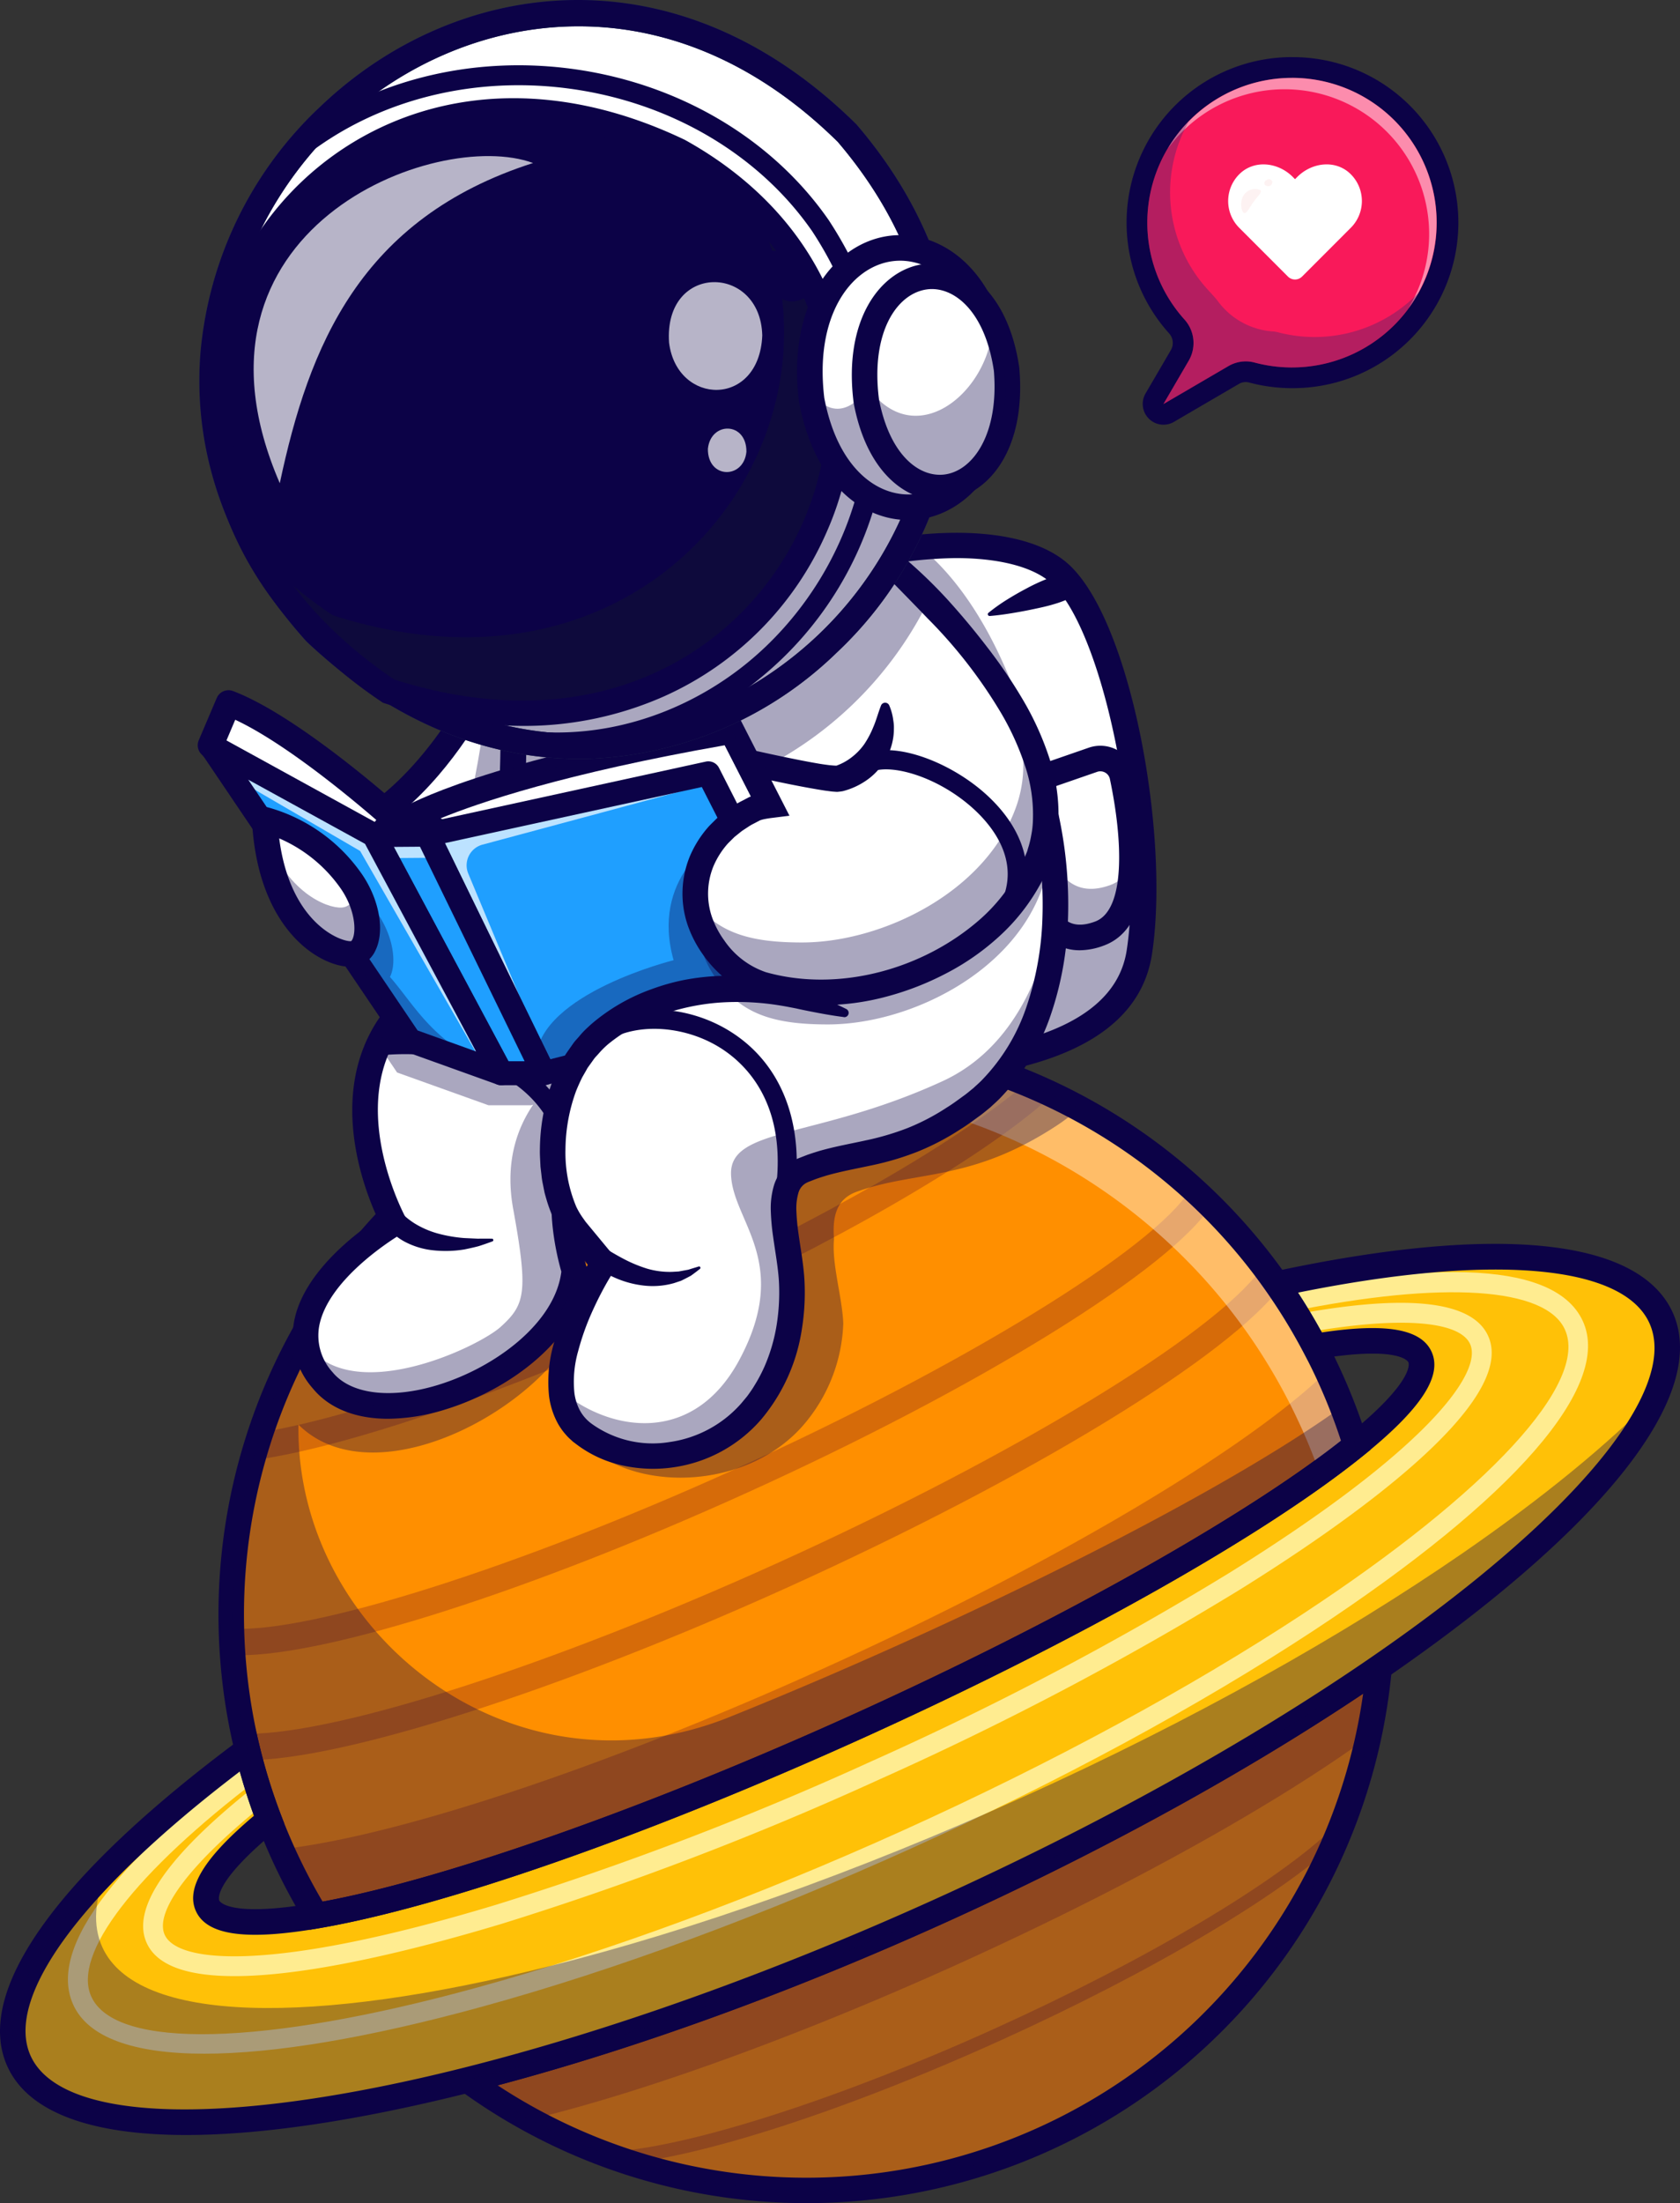 <svg xmlns="http://www.w3.org/2000/svg" width="295.471" height="387.21" viewBox="0 0 295.471 387.21">
  <rect x="0" y="0" width="295.471" height="387.21" fill="#333333" stroke="none"/>
  <g id="a-05" transform="translate(0 0)">
    <path id="Path_580" data-name="Path 580" d="M745.738,2086.73a99.892,99.892,0,0,1-1.887,12.235,101.158,101.158,0,0,1-158.45,60.279c24.8-6.237,53.465-16.291,83.131-29.713S724.677,2101.233,745.738,2086.73Z" transform="translate(-503.189 -1793.68)" fill="#ff8f00"/>
    <path id="Path_581" data-name="Path 581" d="M668.531,2129.531c29.661-13.416,56.146-28.3,77.207-42.8a99.892,99.892,0,0,1-1.887,12.235c-16.209,11.776-42.105,26.313-72.261,39.951-28.885,13.061-55.809,22.648-75.2,27.294a101,101,0,0,1-10.986-6.966C610.2,2153.007,638.865,2142.942,668.531,2129.531Z" transform="translate(-503.189 -1793.68)" fill="#d66b09"/>
    <path id="Path_582" data-name="Path 582" d="M487.619,1372.474c-16.448,13.3-48.939,31.921-87.744,49.475s-74.251,29.654-95.1,33.221a102.55,102.55,0,0,1-5.9-11.151c-.084-.185-.163-.359-.247-.551-.764-1.713-1.477-3.432-2.135-5.174a101.2,101.2,0,0,1-3.82-12.285c-.039-.168-.079-.331-.118-.5a101.3,101.3,0,0,1,19.24-86.042h0c.972-1.236,1.983-2.449,3.022-3.64a100.665,100.665,0,0,1,34.513-25.61q2.84-1.281,5.719-2.387a100.848,100.848,0,0,1,76.874,2.05c.14.067.3.129.444.2q3.328,1.483,6.544,3.23a100.925,100.925,0,0,1,21.532,15.5,99.637,99.637,0,0,1,11.263,12.589c.371.489.736.983,1.107,1.488.3.41.6.826.888,1.241a100.444,100.444,0,0,1,6.7,10.982c.758,1.427,1.477,2.876,2.168,4.353.185.4.376.809.562,1.219A102.041,102.041,0,0,1,487.619,1372.474Z" transform="translate(-249.171 -1118.468)" fill="#ff8f00"/>
    <path id="Path_583" data-name="Path 583" d="M536.142,1716.1q.281.6.562,1.212a101.727,101.727,0,0,1,4.478,11.8c-16.443,13.3-48.933,31.917-87.744,49.471s-74.248,29.653-95.1,33.219a101.423,101.423,0,0,1-5.9-11.149c-.083-.183-.164-.361-.243-.545,19.769-2.185,55.847-13.893,95.409-31.786C488.735,1749.716,522.36,1729.531,536.142,1716.1Z" transform="translate(-302.739 -1475.099)" fill="#d66b09"/>
    <path id="Path_584" data-name="Path 584" d="M291.172,1570.862q-.772,0-1.482-.036l.24-4.634c13.948.715,50.19-10.769,88.161-27.947,40.009-18.092,73.748-38.778,80.226-49.185l3.932,2.452c-7.022,11.278-40.844,32.234-82.253,50.961C342.063,1559.637,306.836,1570.862,291.172,1570.862Z" transform="translate(-249.007 -1279.944)" fill="#d66b09"/>
    <path id="Path_585" data-name="Path 585" d="M319.923,1417.512l-.683-4.591c15.588-2.316,42.577-11.577,70.426-24.173,29.182-13.2,54.455-27.777,65.957-38.048l3.09,3.461c-11.829,10.563-37.554,25.437-67.137,38.815C363.366,1405.737,335.91,1415.137,319.923,1417.512Z" transform="translate(-274.407 -1161.014)" fill="#d66b09"/>
    <path id="Path_586" data-name="Path 586" d="M309.044,1674.649h-.164l.024-4.634h.153c16.043,0,53.365-12.007,92.985-29.93,41.709-18.865,76.765-40.139,85.236-51.735l3.747,2.737c-9.036,12.37-44.026,33.759-87.07,53.225C363.783,1662.476,325.694,1674.649,309.044,1674.649Z" transform="translate(-265.502 -1365.29)" fill="#d66b09"/>
    <path id="Path_587" data-name="Path 587" d="M768.568,2345.212l-.083-1.15-.435-1.083.167-.066.184-.015c13.737-.99,39.884-9.44,66.611-21.527,26.874-12.154,49.835-25.787,59.922-35.581l1.615,1.665c-10.266,9.971-33.48,23.773-60.582,36.029C808.6,2335.864,782.772,2344.188,768.568,2345.212Z" transform="translate(-660.189 -1964.785)" fill="#d66b09"/>
    <path id="Path_588" data-name="Path 588" d="M613.271,2152.9a103.586,103.586,0,0,1-61-19.831l-3.878-2.824,4.653-1.169c25.559-6.428,54.174-16.659,82.752-29.583s55.152-27.655,76.86-42.6l3.95-2.72-.439,4.775A103.3,103.3,0,0,1,613.271,2152.9ZM558.9,2132.2a98.9,98.9,0,0,0,152.221-68.85c-21.135,14.143-46.429,28-73.481,40.232S583.48,2125.671,558.9,2132.2Z" transform="translate(-471.377 -1765.692)" fill="#0c0247"/>
    <path id="Path_589" data-name="Path 589" d="M305.942,1583.681c6.1,13.5-14.02,36.926-49.593,61.425-21.065,14.5-47.546,29.385-77.207,42.8s-58.33,23.477-83.131,29.714c-41.889,10.533-72.768,10.173-78.873-3.324-5.543-12.257,10.533-32.7,40.165-54.7a101.216,101.216,0,0,0,3.824,12.287C52.935,1678.583,48.9,1683.9,50.3,1687c1.428,3.156,8.311,3.6,19.1,1.756,20.85-3.566,56.292-15.661,95.1-33.216s71.3-36.173,87.747-49.474c8.5-6.881,12.719-12.346,11.291-15.5-1.4-3.09-8.055-3.58-18.493-1.852a100.774,100.774,0,0,0-6.706-10.982C274.428,1570,300.4,1571.424,305.942,1583.681Z" transform="translate(-13.8 -1352.055)" fill="#ffc107"/>
    <path id="Path_590" data-name="Path 590" d="M195.323,1748.794c-7.679,0-13.521-1.587-15.439-5.829-2.75-6.078,3.6-15.307,18.883-27.421l2.163,2.726c-13.086,10.378-19.768,19.075-17.875,23.262,2.265,5.008,18.893,6.629,58.3-5.287a556.412,556.412,0,0,0,66.145-25.278A552.79,552.79,0,0,0,370.166,1678c34.975-21.725,44.74-35.283,42.475-40.292-1.893-4.188-12.836-4.915-29.271-1.938l-.619-3.425c19.188-3.47,30.313-2.15,33.061,3.932,5.367,11.867-25.145,33.089-43.816,44.682a557.476,557.476,0,0,1-63.065,33.181,558.94,558.94,0,0,1-66.566,25.447C228.852,1743.661,209.123,1748.794,195.323,1748.794Z" transform="translate(-154.085 -1401.482)" fill="#ffec90"/>
    <path id="Path_591" data-name="Path 591" d="M109.067,1729.415c-12.5,0-20.477-2.873-23.075-8.617-5.387-11.913,13.638-29.692,30.545-42.515l2.107,2.774c-21.822,16.549-32.842,30.869-29.479,38.307,4.238,9.371,30.275,8.76,67.951-1.6,23.031-6.329,48.945-15.886,74.926-27.636s50.262-24.892,70.23-38.013c32.655-21.454,50.31-40.6,46.073-49.973-3.363-7.443-21.394-8.618-48.232-3.161l-.694-3.41c20.793-4.23,46.712-6.772,52.1,5.136,5.146,11.375-12.108,31.177-47.335,54.318-20.123,13.218-44.571,26.454-70.712,38.27s-52.231,21.444-75.439,27.822C137.915,1726.652,121.319,1729.415,109.067,1729.415Z" transform="translate(-73.116 -1368.469)" fill="#ffec90"/>
    <path id="Path_592" data-name="Path 592" d="M32.736,1713.287c-16.89,0-27.82-4.047-31.443-12.069-5.914-13.072,8.6-33.467,40.878-57.428l2.724-2.023.8,3.3a99.056,99.056,0,0,0,3.74,12.014l.579,1.515-1.255,1.027c-11.424,9.342-10.252,12.324-10.2,12.447s1.564,3.047,16.675.466c21.3-3.643,57.527-16.307,94.55-33.051s70.461-35.588,87.258-49.175c11.913-9.64,10.715-12.7,10.659-12.827s-1.524-2.969-16.08-.562l-1.6.265-.756-1.435a99.037,99.037,0,0,0-6.556-10.736l-1.951-2.778,3.319-.711c39.306-8.414,64.208-5.845,70.121,7.228h0c6.468,14.3-11.889,37.7-50.366,64.2-21.925,15.1-48.744,29.964-77.557,43s-57.7,23.353-83.516,29.845C62.858,1710.8,45.966,1713.287,32.736,1713.287Zm9.441-63.883c-27.73,21.091-41.45,39.662-36.794,49.963,5.324,11.771,34.547,12.566,76.277,2.071,25.559-6.428,54.174-16.658,82.752-29.583s55.152-27.655,76.86-42.6c35.437-24.4,54.143-46.877,48.82-58.649h0c-4.658-10.3-27.666-12.263-61.814-5.366,1.487,2.274,2.889,4.615,4.191,7,11.347-1.7,17.5-.612,19.314,3.4,1.925,4.255-1.865,10.03-11.926,18.172-17.334,14.021-50.318,32.627-88.233,49.776s-73.67,29.632-95.645,33.386c-12.764,2.178-19.6,1.212-21.527-3.045-1.812-4.008,1.435-9.347,10.21-16.747-.925-2.552-1.758-5.15-2.484-7.767Z" transform="translate(0 -1338.053)" fill="#0c0247"/>
    <g id="Group_338" data-name="Group 338" transform="translate(82.211 293.05)" opacity="0.35">
      <path id="Path_593" data-name="Path 593" d="M745.738,2086.73a99.892,99.892,0,0,1-1.887,12.235,101.158,101.158,0,0,1-158.45,60.279c24.8-6.237,53.465-16.291,83.131-29.713S724.677,2101.233,745.738,2086.73Z" transform="translate(-585.4 -2086.73)" fill="#0c0247"/>
    </g>
    <g id="Group_339" data-name="Group 339" transform="translate(52.092 182.74)" opacity="0.41">
      <path id="Path_594" data-name="Path 594" d="M557.284,1372.505q-2.872,2.323-6.377,4.849-1.414-3.99-3.186-7.919c-.187-.407-.375-.809-.562-1.209q-1.029-2.22-2.161-4.354a102.007,102.007,0,0,0-6.7-10.983c-.294-.421-.593-.83-.892-1.241a99.86,99.86,0,0,0-12.372-14.08,101.164,101.164,0,0,0-154.1,18.223,101.109,101.109,0,0,1,171.557-12.867c.3.413.6.83.89,1.249a100.539,100.539,0,0,1,6.7,10.976q1.132,2.144,2.163,4.353c.192.4.381.8.562,1.216a101.9,101.9,0,0,1,4.477,11.787Z" transform="translate(-370.93 -1301.243)" fill="#fff"/>
    </g>
    <path id="Path_595" data-name="Path 595" d="M289.724,1444.047l-.795-1.3a104.609,104.609,0,0,1-6.026-11.395c-.873-1.931-1.692-3.9-2.432-5.846a103.354,103.354,0,0,1,188.006-85.025c.973,1.843,1.91,3.757,2.782,5.685h0a104.069,104.069,0,0,1,4.577,12.051l.451,1.455-1.184.958c-17.334,14.02-50.318,32.626-88.233,49.774s-73.67,29.632-95.645,33.386Zm87.319-154.16a98.727,98.727,0,0,0-92.366,134.019c.709,1.866,1.493,3.748,2.327,5.595a100.079,100.079,0,0,0,4.978,9.592c21.474-3.964,56.876-16.431,93.043-32.783s68.9-34.714,86.062-48.219a100.024,100.024,0,0,0-3.915-10.072h0c-.834-1.845-1.73-3.675-2.668-5.44a98.6,98.6,0,0,0-87.46-52.691Z" transform="translate(-235.243 -1104.879)" fill="#0c0247"/>
    <g id="Group_340" data-name="Group 340" transform="translate(2.252 245.135)" opacity="0.35">
      <path id="Path_596" data-name="Path 596" d="M305.1,1745.54c-5.578,13.218-23.172,30.294-48.77,47.916-21.065,14.5-47.546,29.385-77.206,42.8S120.8,1859.731,96,1865.972c-41.889,10.533-72.768,10.168-78.874-3.325-3.707-8.19,2.247-20.043,15.459-33.564-2.18,5.151-2.528,9.724-.82,13.51,6.106,13.5,36.985,13.864,78.874,3.326,24.8-6.235,53.467-16.291,83.138-29.71s56.146-28.3,77.206-42.8C284.965,1763.769,296.554,1754.3,305.1,1745.54Z" transform="translate(-16.037 -1745.54)" fill="#0c0247"/>
    </g>
    <path id="Path_597" data-name="Path 597" d="M852.074,774.141c22.037,1.678,60.7,1.736,64.039-19.988a72.132,72.132,0,0,0,.754-9.221c.505-21.707-6.515-50.6-15.138-57.681-4.925-4.037-14.084-5.25-24.137-4.289-19.976,1.911-43.5,12.381-44.406,26.261C832.3,722.569,830.037,772.464,852.074,774.141Z" transform="translate(-715.731 -586.782)" fill="#fff"/>
    <g id="Group_341" data-name="Group 341" transform="translate(116.936 96.18)" opacity="0.35">
      <path id="Path_598" data-name="Path 598" d="M852.074,776.049c22.037,1.678,60.7,1.736,64.039-19.988a72.107,72.107,0,0,0,.754-9.221c-6.306,4.523-14.605-.114-15.376-6.018-4.733-36.444-17.591-50.915-23.9-55.952-19.976,1.911-43.5,12.381-44.406,26.261C832.3,724.477,830.037,774.372,852.074,776.049Z" transform="translate(-832.667 -684.87)" fill="#0c0247"/>
    </g>
    <path id="Path_599" data-name="Path 599" d="M854.622,763.419c-5.588,0-11.205-.258-16.605-.67-21.974-1.674-22.561-42.893-20.963-67.313.552-8.408,8.131-16.191,21.346-21.919,16.635-7.211,40.812-9.887,50.87-1.636h0c11.354,9.315,18.4,47.987,15.178,68.98C901.7,758.693,878.467,763.419,854.622,763.419Zm15.292-92.185a77.985,77.985,0,0,0-29.732,6.405c-11.419,4.952-18.214,11.545-18.644,18.089-.938,14.3-2.5,61.067,16.82,62.539,21.73,1.654,58.633,1.5,61.643-18.088,3.215-20.94-4.4-57.3-13.587-64.825h0C883.037,672.584,877.046,671.234,869.914,671.234Z" transform="translate(-701.844 -573.149)" fill="#0c0247"/>
    <path id="Path_600" data-name="Path 600" d="M1281.267,952.93l9.971-3.473a3.963,3.963,0,0,1,5.185,2.91c1.709,8.027,4.154,24.617-3.98,27.633-9.857,3.651-12.8-7.659-13.825-23.073A3.959,3.959,0,0,1,1281.267,952.93Z" transform="translate(-1099.048 -815.928)" fill="#fff"/>
    <g id="Group_342" data-name="Group 342" transform="translate(179.576 137.117)" opacity="0.35">
      <path id="Path_601" data-name="Path 601" d="M1278.719,980.228c.992,15.416,3.907,26.742,13.772,23.1,4.052-1.487,5.49-6.352,5.7-11.849a7.058,7.058,0,0,1-3.737,3.31c-8.832,3.251-12.1-5.485-13.388-18.424A3.933,3.933,0,0,0,1278.719,980.228Z" transform="translate(-1278.711 -976.37)" fill="#0c0247"/>
    </g>
    <path id="Path_602" data-name="Path 602" d="M1275.322,969.245a8.435,8.435,0,0,1-4.689-1.375c-4.6-3-6.958-10.329-7.865-24.519a6.221,6.221,0,0,1,4.171-6.258l9.971-3.452a6.211,6.211,0,0,1,8.111,4.582c2.513,11.937,3.6,26.857-5.464,30.194A12.3,12.3,0,0,1,1275.322,969.245Zm3.62-31.457a1.721,1.721,0,0,0-.562.1l-9.971,3.452a1.717,1.717,0,0,0-1.156,1.722c.281,4.452,1.159,18,5.838,21.041,1.264.82,2.871.854,4.915.1,5.4-1.989,4.9-14.246,2.62-25.054a1.685,1.685,0,0,0-.83-1.132,1.731,1.731,0,0,0-.857-.225Zm-11.276,1.427Z" transform="translate(-1085.421 -802.231)" fill="#0c0247"/>
    <path id="Path_603" data-name="Path 603" d="M1252.29,721.554a19.057,19.057,0,0,1-3.5,1.389c-1.2.369-2.438.628-3.677.89s-2.49.493-3.753.7-2.541.386-3.858.489a.316.316,0,0,1-.228-.562,31.97,31.97,0,0,1,3.2-2.278c1.1-.684,2.215-1.331,3.351-1.927a34.2,34.2,0,0,1,3.463-1.643,17.565,17.565,0,0,1,3.674-1.063,2.136,2.136,0,0,1,1.348,3.988Z" transform="translate(-1063.42 -616.76)" fill="#0c0247"/>
    <path id="Path_604" data-name="Path 604" d="M743.483,744.258l-8.126-2.467a39.479,39.479,0,0,0-27.827,1.654,28.727,28.727,0,0,0-8.333,5.581c-8.8,8.729-9.048,26.261-3.073,33.363,2.357,2.809,4.891,5.912,4.891,5.912-1.674,2.4-13.2,21.862-3.932,29.6,8.128,6.776,23.13,5.664,31.036-4.992,5.223-7.044,6.283-15.167,5.987-21.38-.348-7.262-4.036-17.064,1.966-19.62,8.958-3.809,17.1-1.7,30.053-11.6,15.167-11.59,17.535-36.554,10.8-57.659C772.09,687.47,742.6,658.73,742.6,658.73l9.3,85.351Z" transform="translate(-594.86 -566.221)" fill="#fff"/>
    <path id="Path_605" data-name="Path 605" d="M471.127,883.126l-29.666,27.009-.309-.495-12.712-20.47c15.01-6.392,24.34-25.391,24.34-25.391l1.191,1.264Z" transform="translate(-368.272 -742.475)" fill="#fff"/>
    <g id="Group_343" data-name="Group 343" transform="translate(72.88 122.563)" opacity="0.35">
      <path id="Path_606" data-name="Path 606" d="M548.934,890.828l-29.666,27.009-.309-.494c8.567-13.145,11.858-36.142,12.819-44.6Z" transform="translate(-518.96 -872.74)" fill="#0c0247"/>
    </g>
    <path id="Path_607" data-name="Path 607" d="M420.826,889.815,405,864.329l2.411-1.026c14.079-6,23.117-24.135,23.207-24.314l1.424-2.9,22.142,23.356Zm-9.3-23.5,10.266,16.536,25.973-23.645L433.132,843.77c-3.078,5.324-10.667,16.823-21.6,22.548Z" transform="translate(-348.124 -718.674)" fill="#0c0247"/>
    <path id="Path_608" data-name="Path 608" d="M295.888,900.112s-17.778-15.994-29.1-20.282l-3.165,7.428,23.745,23.38Z" transform="translate(-226.598 -756.271)" fill="#fff"/>
    <path id="Path_609" data-name="Path 609" d="M273.611,899.129a2.247,2.247,0,0,1-1.577-.646L248.289,875.1a2.247,2.247,0,0,1-.49-2.481l3.165-7.428a2.247,2.247,0,0,1,2.863-1.22c11.585,4.386,29.07,20.047,29.809,20.711a2.247,2.247,0,0,1,.244,3.09l-8.524,10.533a2.247,2.247,0,0,1-1.619.83ZM252.533,872.98l20.89,20.568,5.6-6.922c-4.244-3.675-16.041-13.523-24.808-17.608Z" transform="translate(-212.844 -742.516)" fill="#0c0247"/>
    <path id="Path_610" data-name="Path 610" d="M415.595,714.22c8.932,35.612-1.639,68.19-1.639,68.19-34.582,12.421-15.713,46.515-15.713,46.515s-23.85,13.8-12.6,27.581c9.788,12,42.664-1.788,44.255-19.3,0,0-5.655-17.778,3.112-23.874" transform="translate(-328.892 -613.918)" fill="#fff"/>
    <g id="Group_344" data-name="Group 344" transform="translate(40.82 182.732)" opacity="0.35">
      <path id="Path_611" data-name="Path 611" d="M488.3,1372.456c-37.463,30.839-144.5,77.189-182.847,82.694-20.082-31.906-19.744-75.695,1.281-107.677q.574-.892,1.174-1.772,2.157-3.2,4.573-6.252h0c2.264-1.4,3.87-2.2,3.87-2.2s-.331-.517-.843-1.444a100.665,100.665,0,0,1,34.513-25.61q2.84-1.281,5.719-2.387a100.849,100.849,0,0,1,76.874,2.05c.14.067.3.129.444.2q3.328,1.483,6.544,3.23a34.081,34.081,0,0,1-3.977,3.039c-15.156,9.9-24.677,7.791-35.159,11.6-3.6,1.309-4.23,4.505-3.932,8.286-.421,4.236,1.359,9.909,1.618,14.566a2.167,2.167,0,0,0,.011.27,28.9,28.9,0,0,1-7.022,17.875c-8.926,10.285-25.593,11.679-35.294,5.662-.348-.214-.685-.438-1.017-.674a9.591,9.591,0,0,1-4.073-6.921c.753-6.949,5.252-14.572,7.555-17.965.494-.73.888-1.264,1.123-1.556,0,0-.506-.545-1.3-1.382-.6-.64-1.359-1.449-2.191-2.331-.719-.758-1.489-1.562-2.236-2.342a13.738,13.738,0,0,1-2-2.691,38.66,38.66,0,0,0,1.7,6.8c-1.826,17.167-36.4,37.811-51.068,23.312-.539,36.631,37.575,66.752,75.785,51.4,40.754-16.386,86.2-38.957,107.793-54.584Q487.234,1369.035,488.3,1372.456Z" transform="translate(-290.671 -1301.183)" fill="#0c0247"/>
    </g>
    <path id="Path_612" data-name="Path 612" d="M514.538,726.109c-.191,13.853-4.662,26.75-14.364,34.171-12.954,9.9-21.088,7.791-30.053,11.6-3.073,1.309-3.612,4.505-3.354,8.286-.365,4.236,1.163,9.909,1.382,14.566a2.178,2.178,0,0,0,.011.27,31.905,31.905,0,0,1-6,17.875c-7.628,10.285-21.874,11.679-30.16,5.662-.3-.214-.59-.438-.871-.674a10.043,10.043,0,0,1-3.483-6.921c.64-6.949,4.494-14.572,6.46-17.965.421-.73.758-1.264.955-1.556,0,0-.433-.545-1.107-1.382-.511-.64-1.163-1.449-1.876-2.331-.612-.758-1.264-1.562-1.91-2.342a13.925,13.925,0,0,1-1.708-2.691,43.84,43.84,0,0,0,1.449,6.8c-1.59,17.515-34.468,31.306-44.26,19.3a12.5,12.5,0,0,1-2.932-6.482c-1.365-11.313,15.538-21.09,15.538-21.09s-9.409-16.993-2.769-31.351c2.764-5.983,8.314-11.516,18.481-15.167a119.437,119.437,0,0,0,4.039-19.711c.393-3.078.725-6.438.938-10.022a135.609,135.609,0,0,0-.478-22.177L476.643,658.7l.084.084.107.107.14.141c.051.056.107.112.174.174.3.3.719.73,1.253,1.281,2.483,2.556,7.325,7.645,12.566,13.69,8.258,9.521,17.487,21.408,20.015,29.519.725,2.32,1.343,4.691,1.848,7.084A76.945,76.945,0,0,1,514.538,726.109Z" transform="translate(-328.905 -566.195)" fill="#fff"/>
    <path id="Path_613" data-name="Path 613" d="M496.664,1316.008a1.685,1.685,0,0,1-1.607-1.178c-6.075-19.2-31.365-15.873-31.618-15.834a1.685,1.685,0,1,1-.472-3.337c.281-.038,28.378-3.738,35.3,18.163a1.685,1.685,0,0,1-1.607,2.194Z" transform="translate(-396.705 -1113.481)" fill="#0c0247"/>
    <path id="Path_614" data-name="Path 614" d="M620.249,730.451,617.39,714.16A117.8,117.8,0,0,1,620.249,730.451Z" transform="translate(-530.687 -613.867)" fill="#fff"/>
    <path id="Path_615" data-name="Path 615" d="M383.389,850.175c-5.7,0-10.377-1.826-13.253-5.349a13.968,13.968,0,0,1-3.286-11.718c1.563-8.537,10.759-15.47,14.716-18.1-2.216-4.786-7.162-17.695-2.632-29.709,3-7.957,9.531-13.9,19.428-17.7,1.645-5.758,9.085-34.857,1.292-65.927a2.247,2.247,0,0,1,4.353-1.093C413,736.4,402.766,768.648,402.323,770l-.34,1.049-1.038.372c-9.193,3.3-15.184,8.495-17.807,15.435-4.848,12.83,3.219,27.732,3.3,27.881l1.062,1.927-1.9,1.1c-.126.073-12.759,7.5-14.337,16.15a9.542,9.542,0,0,0,2.35,8.062c3.192,3.914,10.288,4.775,18.522,2.262,10.031-3.063,20.6-10.859,21.725-19.926-.89-3.056-5.148-19.494,4.113-25.926a2.247,2.247,0,1,1,2.564,3.691c-6.057,4.206-3.679,16.833-2.247,21.346l.14.431-.041.451c-1.081,11.735-13.678,20.791-24.933,24.234A34.7,34.7,0,0,1,383.389,850.175ZM400.2,769.309Z" transform="translate(-315.131 -600.818)" fill="#0c0247"/>
    <path id="Path_616" data-name="Path 616" d="M591.559,957.1l-6.718,5.707-71.521-32.62s4.859-2.854,18.043-6.741a344.958,344.958,0,0,1,38.58-8.628l3.769,7.37Z" transform="translate(-441.232 -786.347)" fill="#fff"/>
    <path id="Path_617" data-name="Path 617" d="M555.431,950.208,478.68,915.193l3.73-2.187c.562-.333,14.364-8.22,57.378-15.636l1.63-.281,23.172,45.33Zm-66.492-35.272,65.762,30,4.275-3.633-20.053-39.214C510.688,907.048,495.584,912.214,488.939,914.937Z" transform="translate(-411.456 -771.107)" fill="#0c0247"/>
    <path id="Path_618" data-name="Path 618" d="M555.777,1020.514l49.4-12.524L584.715,967.8l-49.4,10.783Z" transform="translate(-460.142 -831.887)" fill="#73befd"/>
    <path id="Path_619" data-name="Path 619" d="M555.777,1020.514l49.4-12.524L584.715,967.8l-49.4,10.783Z" transform="translate(-460.142 -831.887)" fill="#73befd"/>
    <g id="Group_345" data-name="Group 345" transform="translate(53.815 141.528)" opacity="0.35">
      <path id="Path_620" data-name="Path 620" d="M472.169,1047.975l-37.906,9.609c-.449,8.752-1.23,23.672-1.7,30.193-.612-.758-1.264-1.562-1.91-2.342a13.93,13.93,0,0,1-1.708-2.691,43.835,43.835,0,0,0,1.449,6.8c-1.59,17.515-34.468,31.306-44.26,19.3a12.5,12.5,0,0,1-2.932-6.482c7.864,11.319,30.334.652,34.266-2.932,4.28-3.9,4.853-5.982,2.174-20.706-1.449-7.954.545-13.959,3.511-18.318l-.376.1H415.3l-16.077-5.758-3.258-4.825c2.764-5.983,8.314-11.516,18.481-15.167a119.435,119.435,0,0,0,4.039-19.711l33.216-7.258Z" transform="translate(-383.2 -1007.78)" fill="#0c0247"/>
    </g>
    <path id="Path_621" data-name="Path 621" d="M605.173,1007.972l-49.394,12.521-1.359-2.781-19.1-39.148,49.394-10.785,4.7,9.235Z" transform="translate(-460.142 -831.87)" fill="#1f9fff"/>
    <g id="Group_346" data-name="Group 346" transform="translate(75.178 135.91)" opacity="0.7">
      <path id="Path_622" data-name="Path 622" d="M542.5,985.409l14.527,34.77-1.247.315-1.359-2.781-19.1-39.148,49.388-10.785.843,1.64L545,980.319a3.765,3.765,0,0,0-2.5,5.089Z" transform="translate(-535.32 -967.78)" fill="#fff"/>
    </g>
    <g id="Group_347" data-name="Group 347" transform="translate(94.277 145.145)" opacity="0.35">
      <path id="Path_623" data-name="Path 623" d="M722.073,1064.5l-49.394,12.518-1.359-2.781c.843-11.291,24.194-17.083,24.194-17.083-4.016-14.251,6.859-21.5,10.8-23.616Z" transform="translate(-671.32 -1033.54)" fill="#0c0247"/>
    </g>
    <path id="Path_624" data-name="Path 624" d="M542.887,1009.722a2.107,2.107,0,0,1-1.892-1.182l-20.46-41.933a2.107,2.107,0,0,1,1.444-2.981l49.4-10.783a2.106,2.106,0,0,1,2.327,1.1l20.456,40.19a2.106,2.106,0,0,1-1.359,3l-49.4,12.524A2.056,2.056,0,0,1,542.887,1009.722ZM525.5,967.17l18.537,37.982L589.216,993.7l-18.533-36.391Z" transform="translate(-447.25 -818.988)" fill="#0c0247"/>
    <path id="Path_625" data-name="Path 625" d="M477.669,1044.58l-9.419.073,22.405,41.858h7.471Z" transform="translate(-402.491 -897.884)" fill="#1f9fff"/>
    <g id="Group_348" data-name="Group 348" transform="translate(65.757 146.696)" opacity="0.7">
      <path id="Path_626" data-name="Path 626" d="M479.638,1048.63l-9.229.073-2.168-4.05,9.42-.073Z" transform="translate(-468.24 -1044.58)" fill="#fff"/>
    </g>
    <path id="Path_627" data-name="Path 627" d="M485.216,1075.724h-7.471a2.106,2.106,0,0,1-1.857-1.112l-22.411-41.859a2.107,2.107,0,0,1,1.841-3.1l9.419-.073a2.144,2.144,0,0,1,1.91,1.183l20.457,41.932a2.106,2.106,0,0,1-1.889,3.029Zm-6.209-4.213h2.838l-18.4-37.708-4.6.035Z" transform="translate(-389.58 -884.991)" fill="#0c0247"/>
    <path id="Path_628" data-name="Path 628" d="M314.747,990.34l-16.077-5.763-6.5-9.628-3.988-5.9-10.252-15.156L263.6,932.7l28.739,15.785,22.262,41.58Z" transform="translate(-226.581 -801.716)" fill="#1f9fff"/>
    <g id="Group_349" data-name="Group 349" transform="translate(37.019 130.984)" opacity="0.7">
      <path id="Path_629" data-name="Path 629" d="M314.747,990.34l-2.966-1.062-21.863-38-22.672-13.184L263.6,932.7l28.739,15.785,22.262,41.58Z" transform="translate(-263.6 -932.7)" fill="#fff"/>
    </g>
    <path id="Path_630" data-name="Path 630" d="M301.873,979.582a2.125,2.125,0,0,1-.712-.124l-16.073-5.766a2.107,2.107,0,0,1-1.034-.8l-35.07-51.874a2.107,2.107,0,0,1,2.76-3.025l28.737,15.788a2.107,2.107,0,0,1,.843.853l22.4,41.851a2.107,2.107,0,0,1-1.858,3.1Zm-14.716-9.623,10.273,3.685-19.52-36.482-20.546-11.283Z" transform="translate(-213.709 -788.848)" fill="#0c0247"/>
    <path id="Path_631" data-name="Path 631" d="M468.25,1009.255s.164-5.22,4.414-5.827c3.511-.5,5.985,5.539,5.985,5.539Z" transform="translate(-402.491 -862.486)" fill="#0c0247"/>
    <path id="Path_632" data-name="Path 632" d="M780.4,760.121v.4c-.191,13.853-4.662,26.75-14.364,34.171-12.954,9.9-21.088,7.791-30.053,11.6-3.073,1.309-3.612,4.505-3.354,8.286.242,3.623,1.208,7.78,1.382,11.33.05,1.112.062,2.286.011,3.511a31.906,31.906,0,0,1-6,17.875c-7.9,10.656-22.9,11.768-31.036,4.988a10.043,10.043,0,0,1-3.483-6.921c-.011-.09-.017-.185-.023-.281-.668-7.348,3.972-16.605,6.32-20.627.494-.843.888-1.46,1.107-1.775,0,0-2.528-3.106-4.893-5.909-5.977-7.106-5.73-24.632,3.073-33.368a28.7,28.7,0,0,1,8.336-5.578,38.2,38.2,0,0,1,14.718-3.4,40.567,40.567,0,0,1,13.122,1.747l8.128,2.472,8.415-.18-4.157-38.148c2.005-1.977,3.59-5.134,3.331-10.044l-1.067-5.162-5.095-24.6-.371-1.775A143.32,143.32,0,0,1,758.7,711.66c7.376,7.612,15.532,17.762,18.959,28.121a.124.124,0,0,0,.017.056c.539,1.921.994,3.87,1.371,5.831A73.03,73.03,0,0,1,780.4,760.121Z" transform="translate(-594.762 -600.612)" fill="#fff"/>
    <g id="Group_350" data-name="Group 350" transform="translate(98.715 159.509)" opacity="0.35">
      <path id="Path_633" data-name="Path 633" d="M789.838,1135.82v.4c-.191,13.853-4.662,26.75-14.364,34.171-12.954,9.9-21.088,7.792-30.053,11.6-3.073,1.309-3.612,4.505-3.354,8.286.241,3.623,1.208,7.78,1.382,11.33.051,1.112.062,2.286.011,3.511a31.9,31.9,0,0,1-6,17.875c-7.9,10.656-22.9,11.769-31.036,4.988a10.043,10.043,0,0,1-3.483-6.921c-.011-.09-.017-.185-.022-.281,8.567,7.162,23.2,9.645,31.317-5.46,9.269-17.285-1.247-24.357-1.461-32.637s15.094-6.207,37.137-16.319C782.979,1160.391,787.951,1146.308,789.838,1135.82Z" transform="translate(-702.92 -1135.82)" fill="#0c0247"/>
    </g>
    <path id="Path_634" data-name="Path 634" d="M729.583,740.971c-1.9-.243-3.778-.576-5.641-.945-.932-.18-1.863-.371-2.786-.58-.895-.171-1.781-.35-2.668-.492a46.493,46.493,0,0,0-10.7-.535,39.521,39.521,0,0,0-10.374,2.182,29.957,29.957,0,0,0-9.148,5.025,14.614,14.614,0,0,0-1.806,1.776c-.271.317-.58.6-.826.944l-.737,1.032-.371.515-.316.562-.638,1.114c-.378.772-.736,1.563-1.062,2.365a30.512,30.512,0,0,0-1.88,10.311,24.5,24.5,0,0,0,1.911,10.086,13.623,13.623,0,0,0,1.227,2.05l.337.475c.108.159.291.359.433.536l.909,1.1,3.632,4.39,1.066,1.289-.972,1.414c-.308.451-.661,1.032-.983,1.583s-.649,1.133-.959,1.712q-.931,1.732-1.746,3.526a44.607,44.607,0,0,0-2.63,7.3,19.6,19.6,0,0,0-.663,7.255,8.97,8.97,0,0,0,.955,3.106,7.058,7.058,0,0,0,2.056,2.358,18.381,18.381,0,0,0,13.773,3.23,20.584,20.584,0,0,0,12.67-6.905c.383-.483.8-.925,1.163-1.438s.73-1.024,1.046-1.567a26.966,26.966,0,0,0,1.768-3.331,30.218,30.218,0,0,0,2.14-7.277,36.1,36.1,0,0,0,.41-7.662c-.14-2.5-.646-5.157-1.024-7.922a40.122,40.122,0,0,1-.4-4.314,14.091,14.091,0,0,1,.588-4.814,7.887,7.887,0,0,1,1.357-2.5,7.24,7.24,0,0,1,2.292-1.841c.2-.1.448-.225.618-.291l.514-.2,1.027-.4c.688-.242,1.383-.461,2.076-.676,2.779-.8,5.519-1.279,8.12-1.85a47.027,47.027,0,0,0,7.481-2.2,38.905,38.905,0,0,0,6.85-3.581c1.108-.677,2.15-1.476,3.212-2.237.52-.388.983-.793,1.482-1.188.459-.433.941-.843,1.385-1.289a34.04,34.04,0,0,0,7.946-12.966,53.518,53.518,0,0,0,2.809-15.368,69.914,69.914,0,0,0-1.194-15.76,73.646,73.646,0,0,0-1.883-7.7l-.281-.948c-.1-.308-.208-.583-.31-.876-.187-.579-.465-1.157-.7-1.737s-.562-1.153-.843-1.73l-.937-1.713a105.091,105.091,0,0,0-9.2-13.072c-6.793-8.392-14.715-15.767-20.761-25.048a.768.768,0,0,1,1.046-1.073,49.806,49.806,0,0,1,6.636,5c2.081,1.8,4.024,3.743,5.925,5.724,3.8,3.967,7.224,8.286,10.673,12.584a112.309,112.309,0,0,1,9.582,13.661l1.024,1.875c.313.65.646,1.282.941,1.951s.6,1.33.834,2.048c.122.35.26.711.369,1.052l.306,1.007a78.614,78.614,0,0,1,2,8.172A74.4,74.4,0,0,1,769,724.032a57.365,57.365,0,0,1-3.061,16.68,38.694,38.694,0,0,1-9.022,14.663c-.515.518-1.071,1-1.607,1.5-.562.455-1.135.941-1.708,1.369-1.15.827-2.275,1.685-3.494,2.435a43.6,43.6,0,0,1-7.617,3.976,49.892,49.892,0,0,1-8.186,2.414c-2.72.58-5.36,1.062-7.821,1.774-.608.191-1.215.381-1.81.59l-.879.341-.438.17c-.14.058-.2.1-.306.141a2.848,2.848,0,0,0-1.447,1.774,9.719,9.719,0,0,0-.357,3.265,36.162,36.162,0,0,0,.357,3.823c.354,2.635.886,5.336,1.059,8.286a40.531,40.531,0,0,1-.463,8.634,32.045,32.045,0,0,1-7.151,15.824,25.092,25.092,0,0,1-15.423,8.412,24.84,24.84,0,0,1-8.939-.32,20.746,20.746,0,0,1-8.249-3.818l-.466-.347-.463-.421a7.923,7.923,0,0,1-.881-.909,8.5,8.5,0,0,1-.777-1,9.287,9.287,0,0,1-.66-1.08,13.49,13.49,0,0,1-1.452-4.655,24.23,24.23,0,0,1,.763-8.937,48.953,48.953,0,0,1,2.894-8.061q.876-1.934,1.88-3.8.5-.932,1.039-1.855c.369-.622.719-1.209,1.178-1.883l.1,2.706-3.6-4.354-.9-1.087c-.154-.191-.292-.34-.458-.562l-.493-.676a18.824,18.824,0,0,1-1.677-2.809,26.271,26.271,0,0,1-1.1-2.949c-.14-.5-.3-1-.421-1.5l-.3-1.508a12.717,12.717,0,0,1-.233-1.512l-.178-1.515c-.039-1.01-.125-2.024-.1-3.032a34.989,34.989,0,0,1,2.177-11.886c.386-.945.792-1.89,1.24-2.809l.751-1.358.379-.677.445-.645.9-1.282c.3-.421.683-.8,1.022-1.2a14.748,14.748,0,0,1,1.066-1.166c.376-.358.754-.713,1.143-1.055a33.621,33.621,0,0,1,10.5-6.067,38.036,38.036,0,0,1,5.8-1.636,41.925,41.925,0,0,1,5.971-.692,36.958,36.958,0,0,1,11.825,1.438c.958.254,1.886.611,2.809.948.886.34,1.764.7,2.64,1.069,1.754.73,3.5,1.5,5.213,2.352a.76.76,0,0,1-.435,1.434Z" transform="translate(-581.178 -562.217)" fill="#0c0247"/>
    <g id="Group_351" data-name="Group 351" transform="translate(122.818 98.128)" opacity="0.35">
      <path id="Path_635" data-name="Path 635" d="M936.215,750.808a21.808,21.808,0,0,1-1.14,5.769c-5.23,15.133-23.565,24.082-37.749,24.082-8.533,0-14.021-1.438-18.217-6.23a22.686,22.686,0,0,1-2.118-2.876c-4.932-7.853-2.443-18.285,8-23.172a11.842,11.842,0,0,1,2.691-.612l-2.91-5.685-.972-1.9s1.382.315,3.342.736c4.4.955,11.718,2.455,12.78,2.151a11.139,11.139,0,0,0,4.7-2.741c2.005-1.977,3.589-5.134,3.331-10.044l2.82-5.353-7.2-24.014-2.15-2.174a143.335,143.335,0,0,1,14.251,12.92c7.376,7.612,15.532,17.762,18.959,28.121a.126.126,0,0,0,.017.056,33.068,33.068,0,0,1,1.371,5.831A25.458,25.458,0,0,1,936.215,750.808Z" transform="translate(-874.552 -698.74)" fill="#0c0247"/>
    </g>
    <path id="Path_636" data-name="Path 636" d="M932.215,710.877a21.817,21.817,0,0,1-1.14,5.769c-5.23,15.133-23.565,24.082-37.749,24.082-10.049,0-15.869-1.994-20.335-9.106-4.932-7.853-2.444-18.285,8-23.172a11.841,11.841,0,0,1,2.691-.612l-2.91-5.685-.972-1.9s1.382.315,3.342.736c4.4.955,11.718,2.455,12.78,2.151,3.2-.921,8.493-4.112,8.033-12.78l-1.067-5.162L897.8,660.6l-.371-1.775a143.339,143.339,0,0,1,14.251,12.92C921.666,682.054,933.108,697.044,932.215,710.877Z" transform="translate(-748.296 -566.298)" fill="#fff"/>
    <g id="Group_352" data-name="Group 352" transform="translate(122.37 124.709)" opacity="0.35">
      <path id="Path_637" data-name="Path 637" d="M932.91,907.889a21.812,21.812,0,0,1-1.14,5.769c-5.23,15.133-23.565,24.082-37.749,24.082-10.05,0-15.869-1.994-20.335-9.106a15.747,15.747,0,0,1-2.325-6.46c4.247,5.23,9.819,6.78,18.678,6.78,14.184,0,32.519-8.948,37.749-24.082a21.812,21.812,0,0,0,1.14-5.769,29.233,29.233,0,0,0-1.618-11.083C930.972,894.486,933.331,901.316,932.91,907.889Z" transform="translate(-871.36 -888.02)" fill="#0c0247"/>
    </g>
    <path id="Path_638" data-name="Path 638" d="M884.233,654.073a29.925,29.925,0,0,1,4.852,2.668,45.983,45.983,0,0,1,4.382,3.275,85.023,85.023,0,0,1,7.885,7.578q3.682,4.057,7.022,8.426a87.191,87.191,0,0,1,6.2,9.151,51.783,51.783,0,0,1,4.634,10.222,31.273,31.273,0,0,1,1.578,11.41,19.6,19.6,0,0,1-.351,2.934,22.1,22.1,0,0,1-.7,2.88c-.072.236-.126.482-.214.7l-.272.675-.551,1.348a21.727,21.727,0,0,1-1.288,2.6,35.368,35.368,0,0,1-7.162,8.923,43.083,43.083,0,0,1-9.294,6.428,50.491,50.491,0,0,1-10.49,4.053,43.288,43.288,0,0,1-11.218,1.468,50.841,50.841,0,0,1-5.629-.312,27.386,27.386,0,0,1-5.707-1.226,18.548,18.548,0,0,1-5.373-2.855,20.786,20.786,0,0,1-4.153-4.354,20.566,20.566,0,0,1-2.792-5.336,17.241,17.241,0,0,1,.4-12.094,19.1,19.1,0,0,1,3.264-5.162c.34-.376.711-.72,1.066-1.078.181-.176.357-.36.544-.527l.584-.475c.393-.309.774-.642,1.181-.927l1.249-.817a11.481,11.481,0,0,1,1.286-.737l.655-.344.327-.171.164-.086.081-.042.141-.06a9.14,9.14,0,0,1,1.737-.507c.518-.1.983-.178,1.514-.246l-1.741,3.257-3.88-7.584-2.182-4.266,4.682,1.053c2.642.594,5.31,1.171,7.963,1.7,1.327.268,2.653.518,3.967.744.659.114,1.306.2,1.945.281.3.022.632.062.9.073l.364.01h.024a.318.318,0,0,0-.065,0,.252.252,0,0,0-.115.042,9.573,9.573,0,0,0,2.824-1.536,10.564,10.564,0,0,0,2.193-2.286,16.652,16.652,0,0,0,1.587-3.007c.49-1.124.81-2.355,1.317-3.692l.028-.072a.786.786,0,0,1,1.469-.007,9.672,9.672,0,0,1,.635,2.17c.052.375.121.756.153,1.139s.015.774.011,1.164a10.884,10.884,0,0,1-1.251,4.634,11.272,11.272,0,0,1-3.23,3.792,12.967,12.967,0,0,1-4.459,2.135,5.9,5.9,0,0,1-.623.093l-.322.035h-.233l-.658-.046c-.421-.039-.761-.1-1.143-.141-.715-.107-1.42-.222-2.106-.344-1.382-.237-2.741-.5-4.094-.767-2.71-.542-5.387-1.124-8.081-1.727l2.5-3.213,3.88,7.583,1.458,2.852-3.195.4c-.353.044-.781.111-1.142.185a5.529,5.529,0,0,0-.843.227l-1.022.536a8.528,8.528,0,0,0-1.046.6l-1,.656c-.326.226-.618.493-.931.734l-.464.371c-.147.131-.281.281-.421.411-.272.281-.562.544-.827.831a14.636,14.636,0,0,0-2.462,3.889,12.745,12.745,0,0,0-.286,8.943,16.026,16.026,0,0,0,2.18,4.144,14.517,14.517,0,0,0,7.329,5.579c12.819,3.594,27.8-.507,37.864-9.488a30.849,30.849,0,0,0,6.248-7.772,16.9,16.9,0,0,0,1.1-2.215l.466-1.142.236-.572c.074-.189.112-.385.17-.578a16.505,16.505,0,0,0,.574-2.337,15.259,15.259,0,0,0,.281-2.4,26.948,26.948,0,0,0-1.378-9.772,47.667,47.667,0,0,0-4.244-9.331,85.32,85.32,0,0,0-12.855-16.545q-3.661-3.81-7.4-7.583c-1.244-1.264-2.465-2.546-3.651-3.88s-2.37-2.7-3.456-4.167l-.013-.015a.774.774,0,0,1,.923-1.174Z" transform="translate(-734.655 -562.159)" fill="#0c0247"/>
    <path id="Path_639" data-name="Path 639" d="M283.9,124.924c62.449,58.8,147.176-25,93.479-87.762C314.877-24.54,227.378,62.155,283.9,124.924Z" transform="translate(-228.38 -13.75)" fill="#fff"/>
    <path id="Path_640" data-name="Path 640" d="M283.9,124.924c62.449,58.8,147.176-25,93.479-87.762C314.877-24.54,227.378,62.155,283.9,124.924Z" transform="translate(-228.38 -13.75)" fill="#fff"/>
    <g id="Group_353" data-name="Group 353" transform="translate(89.57 92.505)" opacity="0.35">
      <path id="Path_641" data-name="Path 641" d="M711.6,671.626q-.623,1.289-1.314,2.545a65.477,65.477,0,0,1-27.211,26.7c-.781.4-1.567.8-2.365,1.168l-3.769-7.37a346.558,346.558,0,0,0-38.58,8.628,135.24,135.24,0,0,0-.562-20.526L695.968,658.7l.084.084.107.107.141.141c.05.056.107.112.174.174.3.3.719.73,1.253,1.281l-.371-1.775A143.147,143.147,0,0,1,711.6,671.626Z" transform="translate(-637.8 -658.7)" fill="#0c0247"/>
    </g>
    <path id="Path_642" data-name="Path 642" d="M283.9,124.924c62.449,58.8,147.176-25,93.479-87.762C314.877-24.54,227.378,62.155,283.9,124.924Z" transform="translate(-228.38 -13.75)" fill="#fff"/>
    <path id="Path_643" data-name="Path 643" d="M320.453,136.672c-16.9,0-33.273-7.022-47.467-20.391l-.093-.094c-13.483-14.969-19.852-32.339-18.425-50.232A66.7,66.7,0,0,1,275.31,23.179c12.143-11.6,27.574-18.2,43.452-18.578,17.887-.434,35.165,7.043,49.926,21.61l.091.1c12.819,14.986,18.764,32.214,17.182,49.814a66.578,66.578,0,0,1-20.724,42.083,65.3,65.3,0,0,1-42.777,18.435C321.8,136.66,321.123,136.672,320.453,136.672Zm-45.229-22.679c31.231,29.365,66.6,22.113,87.807,1.892,20.721-19.758,30.6-55.542,3.352-87.441-31.088-30.65-67.849-23.019-88.86-2.949C256.3,45.759,246.54,82.09,275.224,113.993Z" transform="translate(-218.563 -3.939)" fill="#0c0247"/>
    <g id="Group_354" data-name="Group 354" transform="translate(37.943 39.42)" opacity="0.35">
      <path id="Path_644" data-name="Path 644" d="M287.751,352.453c53.055,51.722,133.231-6.717,104.214-71.753,2.194,23.12-5.14,26.169-13.523,40.657C353.4,368.2,289.914,357.182,270.18,314.838A64.137,64.137,0,0,0,287.751,352.453Z" transform="translate(-270.18 -280.7)" fill="#0c0247"/>
    </g>
    <path id="Path_645" data-name="Path 645" d="M316.5,133.377c-17.07,0-33.594-7.082-47.915-20.567l-.129-.132c-13.6-15.1-20.025-32.64-18.584-50.715a67.37,67.37,0,0,1,21.04-43.192C283.175,7.063,298.759.4,314.8.017c18.088-.421,35.506,7.1,50.39,21.8l.129.14c12.938,15.122,18.943,32.512,17.345,50.286a67.2,67.2,0,0,1-20.925,42.491,65.952,65.952,0,0,1-43.2,18.613C317.86,133.366,317.179,133.377,316.5,133.377ZM271.737,109.6c30.918,29.052,65.918,21.883,86.9,1.875,20.5-19.55,30.281-54.958,3.326-86.533-30.776-30.32-67.153-22.779-87.945-2.924C253.024,42.075,243.365,78.025,271.737,109.6Z" transform="translate(-214.613 -0.001)" fill="#293856"/>
    <path id="Path_646" data-name="Path 646" d="M316.5,133.377c-17.07,0-33.594-7.082-47.915-20.567l-.129-.132c-13.6-15.1-20.025-32.64-18.584-50.715a67.37,67.37,0,0,1,21.04-43.192C283.175,7.063,298.759.4,314.8.017c18.088-.421,35.506,7.1,50.39,21.8l.129.14c12.938,15.122,18.943,32.512,17.345,50.286a67.2,67.2,0,0,1-20.925,42.491,65.952,65.952,0,0,1-43.2,18.613C317.86,133.366,317.179,133.377,316.5,133.377ZM271.737,109.6c30.918,29.052,65.918,21.883,86.9,1.875,20.5-19.55,30.281-54.958,3.326-86.533-30.776-30.32-67.153-22.779-87.945-2.924C253.024,42.075,243.365,78.025,271.737,109.6Z" transform="translate(-214.613 -0.001)" fill="#0c0247"/>
    <path id="Path_647" data-name="Path 647" d="M303.927,240.877c71.689,23.058,108.743-62.884,51.1-94.881C288.275,114.078,240.377,198.095,303.927,240.877Z" transform="translate(-235.602 -119.415)" fill="#0c0247"/>
    <g id="Group_355" data-name="Group 355" transform="translate(45.229 36.384)" opacity="0.35">
      <path id="Path_648" data-name="Path 648" d="M409.525,259.08c19.1,37.745-16.223,90.384-74.2,71.737a80.044,80.044,0,0,1-13.266-11.094c4.82,8.818,12.368,17.216,23.1,24.436C410.411,365.147,446.966,295.825,409.525,259.08Z" transform="translate(-322.06 -259.08)" fill="#111a28"/>
    </g>
    <path id="Path_649" data-name="Path 649" d="M317.445,202.461q-.9,0-1.8-.031c-14.942-.514-29.475-7.36-42.025-19.8l-.01-.008c-20.619-20.745-26.893-60.731-3.37-87.189l.216-.205c13.549-10.832,31.893-15.49,50.322-12.8,18.368,2.687,34.523,12.339,44.324,26.48,9.138,13.935,12.382,29.4,9.409,44.764a61.419,61.419,0,0,1-21.5,35.748A56.417,56.417,0,0,1,317.445,202.461ZM276.1,180.143c27.594,27.343,57.479,20.624,74.69,6.561,19.779-16.163,30.053-47.4,11.408-75.835-9.224-13.308-24.513-22.422-41.92-24.968s-34.73,1.82-47.512,11.975C250.674,122.861,256.637,160.557,276.1,180.143Z" transform="translate(-219.344 -70.211)" fill="#0c0247"/>
    <path id="Path_650" data-name="Path 650" d="M313.581,233.217a78.854,78.854,0,0,1-24.124-3.98l-.3-.1-.264-.177C273.511,218.608,263.4,205.1,259.658,189.9a54.158,54.158,0,0,1,5.581-39.995A53.167,53.167,0,0,1,295.87,125.3c14.395-4.414,30.42-2.723,46.344,4.89l.122.063c13.573,7.537,22.95,18.5,27.114,31.691a53.119,53.119,0,0,1-2.185,37.075A56.243,56.243,0,0,1,338.6,228.027,60.741,60.741,0,0,1,313.581,233.217Zm-22.444-8.161c36.39,11.563,62.374-5.617,72-27.836,8.738-20.159,5.029-47.45-22.932-63.006-33.014-15.754-59.479-2.359-71.06,17.914C257.233,172.96,259.439,203.554,291.137,225.056Z" transform="translate(-221.821 -105.636)" fill="#0c0247"/>
    <path id="Path_651" data-name="Path 651" d="M1047.251,330.2c2.6,30.132-27.385,35.272-32.762,6.755C1010.607,305.473,1042.649,299.975,1047.251,330.2Z" transform="translate(-871.739 -266.646)" fill="#fff"/>
    <g id="Group_356" data-name="Group 356" transform="translate(142.547 49.699)" opacity="0.35">
      <path id="Path_652" data-name="Path 652" d="M1034.319,393.269c-8.975,1.607-17.976-7.687-19.279-20.28,8.59,11.493,17.067-12.819,16.584-19.1C1055.734,354.265,1050.868,390.671,1034.319,393.269Z" transform="translate(-1015.04 -353.89)" fill="#0c0247"/>
    </g>
    <path id="Path_653" data-name="Path 653" d="M1017.742,344.333c-7.905,0-16.431-6.158-19.177-20.672l-.022-.14c-2.144-17.4,6.31-27.82,15.771-29.122,8.55-1.177,18.914,5.127,21.443,21.755l.017.14c1.506,17.456-7.225,26.7-15.973,27.9A15.209,15.209,0,0,1,1017.742,344.333ZM1003,322.9c2.444,12.832,9.887,17.706,16.195,16.841,6.7-.917,13.341-8.5,12.114-22.984-2.088-13.563-9.944-18.793-16.376-17.907-7.269,1-13.694,9.582-11.934,24.05Z" transform="translate(-858.023 -252.936)" fill="#0c0247"/>
    <path id="Path_654" data-name="Path 654" d="M1107.787,362.093c2.08,24.42-20.314,28.649-24.667,5.592C1079.817,341.9,1104.16,337.328,1107.787,362.093Z" transform="translate(-930.748 -297.187)" fill="#fff"/>
    <path id="Path_655" data-name="Path 655" d="M1082.265,371.394c-6.155,0-12.879-5.082-15.136-17.032l-.021-.131c-1.873-14.633,4.757-23.335,12.274-24.366,6.7-.924,14.827,4.375,16.852,18.168l.015.14c1.239,14.546-5.6,22.189-12.476,23.123A10.948,10.948,0,0,1,1082.265,371.394Zm-10.708-17.8c1.906,9.984,7.2,13.847,11.6,13.246,4.983-.681,9.534-7.162,8.613-18.223-1.591-10.717-7.22-14.924-11.781-14.3-5.311.729-9.906,7.583-8.43,19.276Z" transform="translate(-916.973 -283.453)" fill="#0c0247"/>
    <g id="Group_357" data-name="Group 357" transform="translate(117.632 49.586)" opacity="0.7">
      <path id="Path_656" data-name="Path 656" d="M854.059,362.469c-.531,12.721-15,12.343-16.393,1.264C836.7,349.671,853.753,349.848,854.059,362.469Z" transform="translate(-837.626 -353.09)" fill="#fff"/>
    </g>
    <g id="Group_358" data-name="Group 358" transform="translate(124.5 75.328)" opacity="0.7">
      <path id="Path_657" data-name="Path 657" d="M893.306,540.465c-.484,4.853-6.814,4.81-6.777-.511C887.016,535.1,893.343,535.144,893.306,540.465Z" transform="translate(-886.529 -536.391)" fill="#fff"/>
    </g>
    <g id="Group_359" data-name="Group 359" transform="translate(44.611 27.431)" opacity="0.7">
      <path id="Path_658" data-name="Path 658" d="M322.261,252.825c-19.328-44.644,27.469-62.563,44.543-56.279C336.376,206.285,327.37,228.765,322.261,252.825Z" transform="translate(-317.663 -195.327)" fill="#fff"/>
    </g>
    <g id="Group_360" data-name="Group 360" transform="translate(151.133 57.501)" opacity="0.35">
      <path id="Path_659" data-name="Path 659" d="M1077.537,428.065a21.719,21.719,0,0,1-1.2-10.227c8.1,14.886,22.38,3.932,23.293-8.388C1108.928,432.115,1087.706,448.975,1077.537,428.065Z" transform="translate(-1076.178 -409.45)" fill="#0c0247"/>
    </g>
    <path id="Path_660" data-name="Path 660" d="M958.705,322.7a3.815,3.815,0,0,1-.822-.09c-3.04-.667-4.283-4.793-4.592-6.039a2.247,2.247,0,0,1,4.362-1.083h0a8.417,8.417,0,0,0,1.105,2.546,4.08,4.08,0,0,0,.367-.4,2.248,2.248,0,0,1,3.511,2.809A5.064,5.064,0,0,1,958.705,322.7Z" transform="translate(-819.358 -269.714)" fill="#0c0247"/>
    <g id="Group_361" data-name="Group 361" transform="translate(51.152 149.69)" opacity="0.35">
      <path id="Path_661" data-name="Path 661" d="M401.253,1104.834l-16.077-5.758-6.505-9.634-3.988-5.9-10.252-15.156c-.079-.8-.14-1.629-.191-2.488a27.621,27.621,0,0,1,15.307,10.932c2.786,4.118,3.309,8.724,2.129,11.083,4.483,5.106,7.57,11.864,19.431,16.644Z" transform="translate(-364.24 -1065.9)" fill="#0c0247"/>
    </g>
    <path id="Path_662" data-name="Path 662" d="M331.5,1025.88a27.629,27.629,0,0,1,15.307,10.936c3.9,5.758,3.37,12.48-.046,12.656S332.5,1044.762,331.5,1025.88Z" transform="translate(-284.946 -881.811)" fill="#fff"/>
    <g id="Group_362" data-name="Group 362" transform="translate(46.748 146.555)" opacity="0.35">
      <path id="Path_663" data-name="Path 663" d="M347.946,1064.685c-3.252.168-13.291-4.275-15.066-21.1,3.522,10.162,10.662,13.083,13.313,12.948,1.421-.073,2.348-1.286,2.651-3.1C351.788,1058.82,351.086,1064.521,347.946,1064.685Z" transform="translate(-332.88 -1043.58)" fill="#0c0247"/>
    </g>
    <path id="Path_664" data-name="Path 664" d="M331.862,1034.344c-5.224,0-16.272-6.26-17.3-25.725l-.157-2.959,2.893.647a29.738,29.738,0,0,1,16.677,11.868c3.029,4.474,3.969,9.961,2.283,13.341a4.774,4.774,0,0,1-4.073,2.809A2.2,2.2,0,0,1,331.862,1034.344Zm-12.511-22.568c1.93,14.857,10.653,18.073,12.524,18.073h.073c.107,0,.223-.209.281-.331.682-1.369.524-5.119-1.983-8.819A25.487,25.487,0,0,0,319.35,1011.776Z" transform="translate(-270.247 -864.43)" fill="#0c0247"/>
    <path id="Path_665" data-name="Path 665" d="M1097.066,968.126a1.685,1.685,0,0,1-1.518-2.414c3.592-7.492-1.535-13.7-4.915-16.74-6.473-5.821-15.143-8.084-18.285-6.147a1.685,1.685,0,1,1-1.77-2.868c5.345-3.3,15.851.7,22.308,6.508,6.937,6.24,9.013,13.785,5.7,20.7A1.686,1.686,0,0,1,1097.066,968.126Z" transform="translate(-919.544 -806.93)" fill="#0c0247"/>
    <path id="Path_666" data-name="Path 666" d="M771.6,1298.615a1.865,1.865,0,0,1-.281-.022,1.685,1.685,0,0,1-1.387-1.939c2.688-16.2-4.875-23.571-9.621-26.52-6.557-4.073-15.326-4.406-20.394-.767a1.685,1.685,0,1,1-1.966-2.738c6.214-4.459,16.365-4.191,24.139.643,9.294,5.777,13.365,16.688,11.172,29.935A1.685,1.685,0,0,1,771.6,1298.615Z" transform="translate(-633.711 -1086.023)" fill="#0c0247"/>
    <path id="Path_667" data-name="Path 667" d="M736.334,1556.958c.562.343,1.247.784,1.886,1.159s1.31.76,1.98,1.109a24.248,24.248,0,0,0,4.148,1.741,14.067,14.067,0,0,0,4.46.586l1.159-.065,1.152-.215c.2-.038.4-.063.588-.111l.57-.181,1.177-.357.032-.01a.241.241,0,0,1,.219.421c-.331.26-.668.525-1.018.781l-.527.388c-.185.112-.381.205-.573.309-.386.2-.779.406-1.183.6l-1.264.421a13.766,13.766,0,0,1-5.366.421,17.244,17.244,0,0,1-5.174-1.441,12.609,12.609,0,0,1-1.2-.6,11.925,11.925,0,0,1-1.142-.691,12.818,12.818,0,0,1-2.133-1.714,1.685,1.685,0,0,1,2.069-2.632Z" transform="translate(-630.607 -1338.019)" fill="#0c0247"/>
    <path id="Path_668" data-name="Path 668" d="M478.969,1507.593c0-.024.065.062.1.1l.15.167c.091.118.22.232.327.352.23.232.466.47.729.687a13.631,13.631,0,0,0,1.667,1.226,15.847,15.847,0,0,0,4.014,1.733,24.945,24.945,0,0,0,4.61.8l2.43.115q1.222-.023,2.483,0h.018a.244.244,0,0,1,.08.472q-1.181.443-2.406.836c-.822.222-1.661.4-2.507.577a20.172,20.172,0,0,1-5.264.181,13.793,13.793,0,0,1-5.287-1.553,10.909,10.909,0,0,1-2.326-1.694,8.7,8.7,0,0,1-.983-1.1c-.15-.2-.3-.4-.433-.628-.069-.114-.133-.215-.2-.344s-.118-.222-.213-.43a1.685,1.685,0,0,1,3.012-1.511Z" transform="translate(-408.966 -1295.069)" fill="#0c0247"/>
    <path id="Path_669" data-name="Path 669" d="M1428.483,145.451a1.826,1.826,0,0,1-1.574-2.741l4.442-7.61a4.321,4.321,0,0,0-.5-5.095A27.265,27.265,0,0,1,1450.56,84.48h.537a27.272,27.272,0,1,1,0,54.544h-.234a27.31,27.31,0,0,1-6.841-.93,4.085,4.085,0,0,0-1.06-.14,4.214,4.214,0,0,0-2.119.576l-11.437,6.678A1.826,1.826,0,0,1,1428.483,145.451Z" transform="translate(-1223.869 -72.616)" fill="#f9195a"/>
    <path id="Path_670" data-name="Path 670" d="M1439.951,75.107a25.448,25.448,0,1,1,0,50.9h-.219a25.5,25.5,0,0,1-6.383-.866,5.9,5.9,0,0,0-1.534-.2,6.039,6.039,0,0,0-3.038.824l-11.441,6.678,4.443-7.61a6.162,6.162,0,0,0-.726-7.235,25.442,25.442,0,0,1,18.4-42.48h.5m0-3.651h-.573a29.086,29.086,0,0,0-21.03,48.567,2.507,2.507,0,0,1,.281,2.949l-4.445,7.61a3.651,3.651,0,0,0,4.987,4.987l11.439-6.678a2.373,2.373,0,0,1,1.2-.327,2.247,2.247,0,0,1,.588.077,29.164,29.164,0,0,0,7.3.991h.247a29.088,29.088,0,1,0,.007-58.175Z" transform="translate(-1212.72 -61.425)" fill="#0c0247"/>
    <g id="Group_363" data-name="Group 363" transform="translate(205.408 13.681)" opacity="0.5">
      <path id="Path_671" data-name="Path 671" d="M1482.641,99.427a25.45,25.45,0,0,1,25.948,25.857,25.179,25.179,0,0,1-3.619,12.6,25.415,25.415,0,1,0-42.32-28.048A25.441,25.441,0,0,1,1482.641,99.427Z" transform="translate(-1462.65 -97.417)" fill="#fff"/>
    </g>
    <g id="Group_364" data-name="Group 364" transform="translate(201.779 21.36)" opacity="0.3">
      <path id="Path_672" data-name="Path 672" d="M1466.047,189.974a25.519,25.519,0,0,1-6.384-.867,5.206,5.206,0,0,0-.938-.125,13.161,13.161,0,0,1-9.493-5.3c-.562-.743-1.219-1.4-1.86-2.118A25.332,25.332,0,0,1,1444.1,152.1a25.365,25.365,0,0,0-.8,34.734,6.192,6.192,0,0,1,.816,7.265l-4.467,7.654,11.438-6.678a6.038,6.038,0,0,1,4.6-.615,25.433,25.433,0,0,0,28.786-12.212A25.4,25.4,0,0,1,1466.047,189.974Z" transform="translate(-1436.81 -152.1)" fill="#102770"/>
    </g>
    <path id="Path_673" data-name="Path 673" d="M1540.055,207.471h0c2.6-2.6,6.815-2.135,9.409.465l.4.4.4-.4c2.6-2.6,6.815-3.066,9.409-.465h0a6.655,6.655,0,0,1,0,9.409l-.4.4-8.173,8.175a1.757,1.757,0,0,1-2.483,0l-8.166-8.169-.4-.4A6.658,6.658,0,0,1,1540.055,207.471Z" transform="translate(-1322.099 -176.845)" fill="#fff"/>
    <g id="Group_365" data-name="Group 365" transform="translate(218.284 33.208)" opacity="0.5">
      <path id="Path_674" data-name="Path 674" d="M1554.85,237.465a2.4,2.4,0,0,1,2.823-.813c.469.341-.323.945-1.123,2.048s-1.306,2.283-1.775,1.942S1554.054,238.568,1554.85,237.465Z" transform="translate(-1554.335 -236.466)" fill="#fce5e5"/>
    </g>
    <g id="Group_366" data-name="Group 366" transform="translate(222.364 31.509)" opacity="0.5">
      <path id="Path_675" data-name="Path 675" d="M1584.8,224.792a.75.75,0,0,1-1.331.517c-.19-.267-.021-.7.421-.881A.629.629,0,0,1,1584.8,224.792Z" transform="translate(-1583.392 -224.364)" fill="#fce5e5"/>
    </g>
  </g>
</svg>
